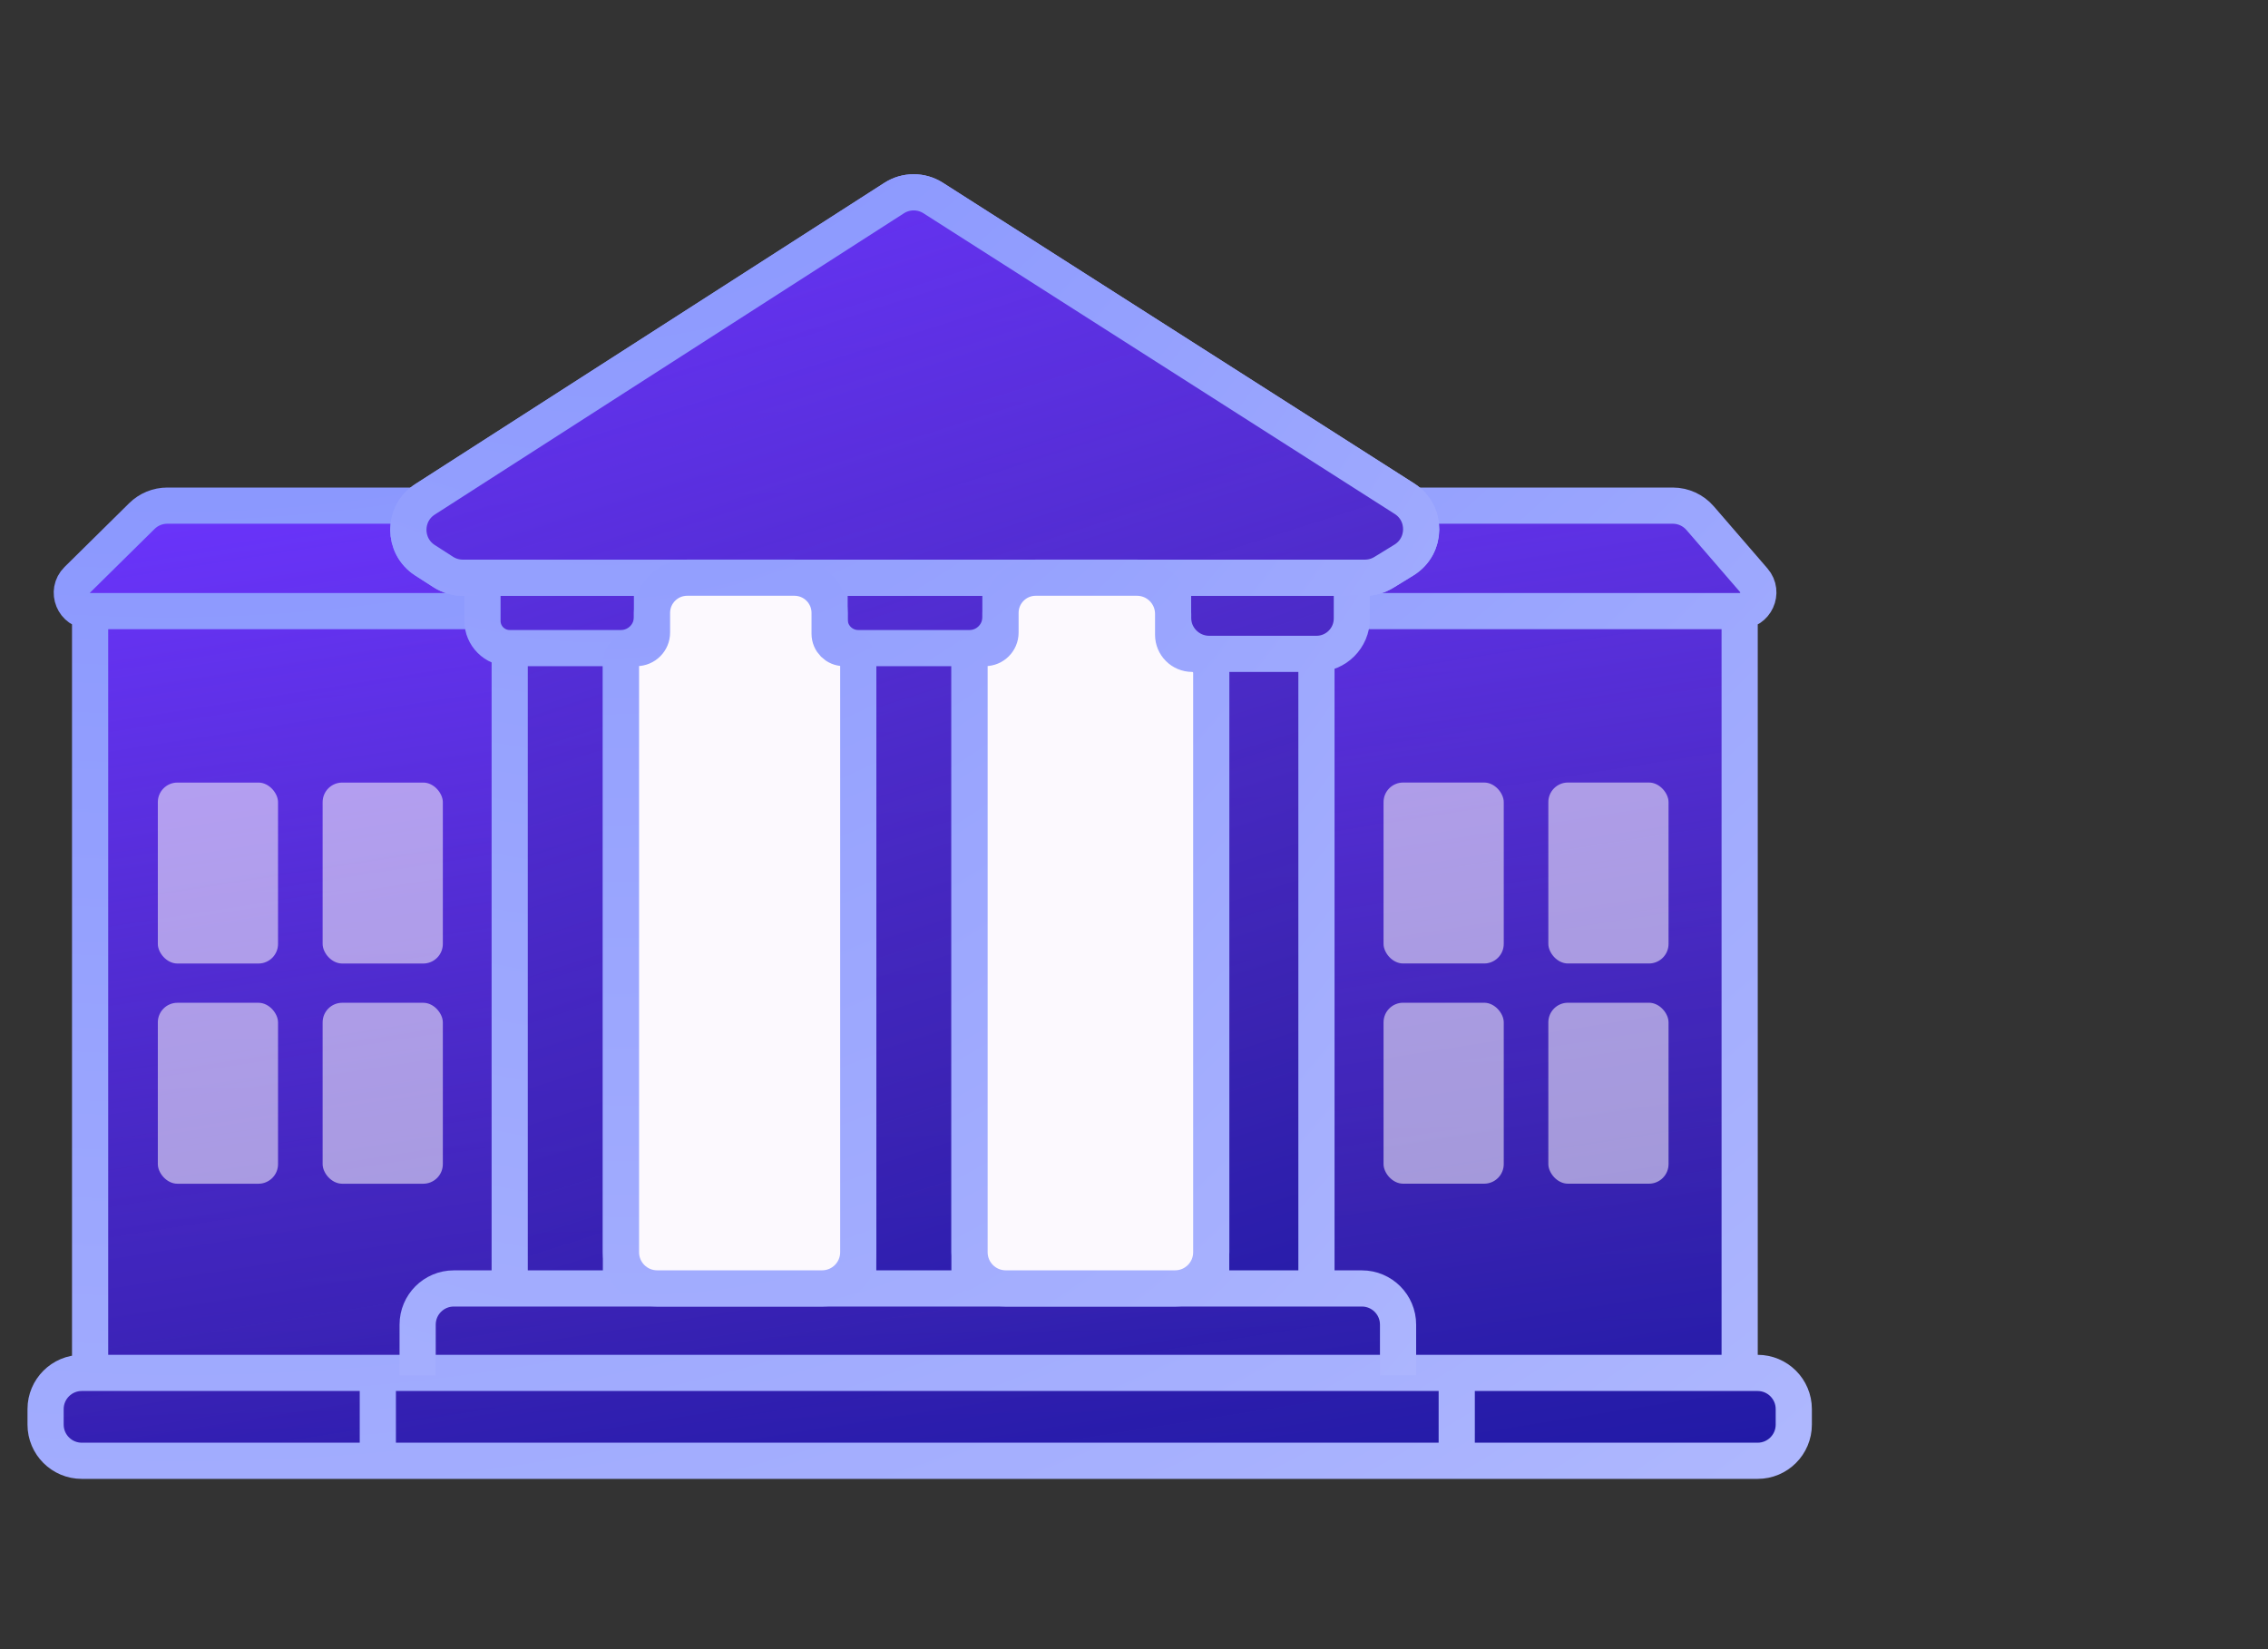 <?xml version="1.0" encoding="UTF-8"?>
<svg xmlns="http://www.w3.org/2000/svg" width="110" height="80" viewBox="0 0 110 80" fill="none">
  <rect x="0" y="0" width="110" height="80" fill="#333333" stroke="none"/>
  <path d="M87 68.354V69.107C87 70.076 86.214 70.862 85.245 70.862H70.653H18.325H3.966C2.997 70.862 2.211 70.076 2.211 69.107V68.354C2.211 67.385 2.997 66.599 3.966 66.599H4.37V29.644C3.578 29.644 3.184 28.684 3.748 28.127L6.881 25.034C7.21 24.709 7.652 24.528 8.114 24.528H20.087H68.771H81.13C81.64 24.528 82.125 24.75 82.458 25.136L85.06 28.148C85.566 28.734 85.15 29.644 84.375 29.644V66.599H85.245C86.214 66.599 87 67.385 87 68.354Z" fill="#D9D9D9"></path>
  <path d="M87 68.354V69.107C87 70.076 86.214 70.862 85.245 70.862H70.653H18.325H3.966C2.997 70.862 2.211 70.076 2.211 69.107V68.354C2.211 67.385 2.997 66.599 3.966 66.599H4.37V29.644C3.578 29.644 3.184 28.684 3.748 28.127L6.881 25.034C7.21 24.709 7.652 24.528 8.114 24.528H20.087H68.771H81.13C81.64 24.528 82.125 24.75 82.458 25.136L85.06 28.148C85.566 28.734 85.15 29.644 84.375 29.644V66.599H85.245C86.214 66.599 87 67.385 87 68.354Z" fill="url(#paint0_linear_3038_4241)"></path>
  <path d="M87 68.354V69.107C87 70.076 86.214 70.862 85.245 70.862H70.653H18.325H3.966C2.997 70.862 2.211 70.076 2.211 69.107V68.354C2.211 67.385 2.997 66.599 3.966 66.599H4.37V29.644C3.578 29.644 3.184 28.684 3.748 28.127L6.881 25.034C7.21 24.709 7.652 24.528 8.114 24.528H20.087H68.771H81.13C81.64 24.528 82.125 24.75 82.458 25.136L85.06 28.148C85.566 28.734 85.15 29.644 84.375 29.644V66.599H85.245C86.214 66.599 87 67.385 87 68.354Z" fill="url(#paint1_linear_3038_4241)"></path>
  <path d="M70.653 66.599V70.862M70.653 66.599H18.325M70.653 66.599H84.375M70.653 70.862H85.245C86.214 70.862 87 70.076 87 69.107V68.354C87 67.385 86.214 66.599 85.245 66.599H84.375M70.653 70.862H18.325M18.325 66.599V70.862M18.325 66.599H4.37M18.325 70.862H3.966C2.997 70.862 2.211 70.076 2.211 69.107V68.354C2.211 67.385 2.997 66.599 3.966 66.599H4.37M4.37 66.599V29.644M4.37 29.644V29.644C3.578 29.644 3.184 28.684 3.748 28.127L6.881 25.034C7.21 24.709 7.652 24.528 8.114 24.528H20.087H68.771H81.13C81.64 24.528 82.125 24.75 82.458 25.136L85.06 28.148C85.566 28.734 85.15 29.644 84.375 29.644V29.644M4.37 29.644H23.311H65.664H84.375M84.375 29.644V66.599" stroke="url(#paint2_radial_3038_4241)" stroke-width="1.755"></path>
  <path d="M20.611 24.224L43.365 9.608C43.941 9.238 44.68 9.236 45.257 9.605L68.116 24.192C69.208 24.889 69.194 26.489 68.089 27.167L67.114 27.766C66.838 27.935 66.52 28.025 66.196 28.025H65.566V30.003C65.566 30.951 64.797 31.719 63.849 31.719V62.502H61.18H58.743H47.021H44.218H41.624H30.117H27.367H24.721V31.439C23.992 31.439 23.401 30.848 23.401 30.119V28.025H22.445C22.108 28.025 21.779 27.928 21.495 27.746L20.611 27.177C19.536 26.486 19.536 24.915 20.611 24.224Z" fill="#D9D9D9"></path>
  <path d="M20.611 24.224L43.365 9.608C43.941 9.238 44.68 9.236 45.257 9.605L68.116 24.192C69.208 24.889 69.194 26.489 68.089 27.167L67.114 27.766C66.838 27.935 66.52 28.025 66.196 28.025H65.566V30.003C65.566 30.951 64.797 31.719 63.849 31.719V62.502H61.18H58.743H47.021H44.218H41.624H30.117H27.367H24.721V31.439C23.992 31.439 23.401 30.848 23.401 30.119V28.025H22.445C22.108 28.025 21.779 27.928 21.495 27.746L20.611 27.177C19.536 26.486 19.536 24.915 20.611 24.224Z" fill="url(#paint3_linear_3038_4241)"></path>
  <path d="M20.611 24.224L43.365 9.608C43.941 9.238 44.68 9.236 45.257 9.605L68.116 24.192C69.208 24.889 69.194 26.489 68.089 27.167L67.114 27.766C66.838 27.935 66.52 28.025 66.196 28.025H65.566V30.003C65.566 30.951 64.797 31.719 63.849 31.719V62.502H61.18H58.743H47.021H44.218H41.624H30.117H27.367H24.721V31.439C23.992 31.439 23.401 30.848 23.401 30.119V28.025H22.445C22.108 28.025 21.779 27.928 21.495 27.746L20.611 27.177C19.536 26.486 19.536 24.915 20.611 24.224Z" fill="url(#paint4_linear_3038_4241)"></path>
  <path d="M23.401 28.025H22.445C22.108 28.025 21.779 27.928 21.495 27.746L20.611 27.177C19.536 26.486 19.536 24.915 20.611 24.224L43.365 9.608C43.941 9.238 44.68 9.236 45.257 9.605L68.116 24.192C69.208 24.889 69.194 26.489 68.089 27.167L67.114 27.766C66.838 27.935 66.52 28.025 66.196 28.025H65.566M23.401 28.025V30.119C23.401 30.848 23.992 31.439 24.721 31.439V31.439M23.401 28.025H31.622M31.622 28.025V29.934C31.622 30.765 30.948 31.439 30.117 31.439V31.439M31.622 28.025H40.235M40.235 28.025V30.05C40.235 30.817 40.857 31.439 41.624 31.439V31.439M40.235 28.025H48.522M48.522 28.025V29.937C48.522 30.766 47.85 31.439 47.021 31.439V31.439M48.522 28.025H56.894M56.894 28.025V29.965C56.894 30.934 57.68 31.719 58.649 31.719H58.743M56.894 28.025H65.566M65.566 28.025V30.003C65.566 30.951 64.797 31.719 63.849 31.719V31.719M24.721 31.439V62.502M24.721 31.439H27.367H30.117M24.721 62.502H22.01C21.041 62.502 20.256 63.288 20.256 64.257V66.72M24.721 62.502H27.367H30.117M67.807 66.72V64.257C67.807 63.288 67.022 62.502 66.052 62.502H63.849M30.117 31.439V62.502M30.117 62.502H41.624M41.624 31.439V62.502M41.624 31.439H44.218H47.021M41.624 62.502H44.218H47.021M47.021 31.439V62.502M47.021 62.502H58.743M58.743 31.719V62.502M58.743 31.719H61.18H63.849M58.743 62.502H61.18H63.849M63.849 31.719V62.502" stroke="url(#paint5_radial_3038_4241)" stroke-width="1.755"></path>
  <path d="M20.613 24.224L43.367 9.608C43.943 9.238 44.682 9.236 45.259 9.605L68.118 24.192C69.21 24.889 69.196 26.489 68.091 27.167L67.116 27.766C66.84 27.935 66.522 28.025 66.198 28.025H65.568H56.896H48.524H40.237H31.623H23.403H22.446C22.11 28.025 21.78 27.928 21.497 27.746L20.613 27.177C19.538 26.486 19.538 24.915 20.613 24.224Z" fill="#D9D9D9"></path>
  <path d="M20.613 24.224L43.367 9.608C43.943 9.238 44.682 9.236 45.259 9.605L68.118 24.192C69.21 24.889 69.196 26.489 68.091 27.167L67.116 27.766C66.84 27.935 66.522 28.025 66.198 28.025H65.568H56.896H48.524H40.237H31.623H23.403H22.446C22.11 28.025 21.78 27.928 21.497 27.746L20.613 27.177C19.538 26.486 19.538 24.915 20.613 24.224Z" fill="url(#paint6_linear_3038_4241)"></path>
  <path d="M20.613 24.224L43.367 9.608C43.943 9.238 44.682 9.236 45.259 9.605L68.118 24.192C69.21 24.889 69.196 26.489 68.091 27.167L67.116 27.766C66.84 27.935 66.522 28.025 66.198 28.025H65.568H56.896H48.524H40.237H31.623H23.403H22.446C22.11 28.025 21.78 27.928 21.497 27.746L20.613 27.177C19.538 26.486 19.538 24.915 20.613 24.224Z" fill="url(#paint7_linear_3038_4241)"></path>
  <path d="M20.613 24.224L43.367 9.608C43.943 9.238 44.682 9.236 45.259 9.605L68.118 24.192C69.21 24.889 69.196 26.489 68.091 27.167L67.116 27.766C66.84 27.935 66.522 28.025 66.198 28.025H65.568H56.896H48.524H40.237H31.623H23.403H22.446C22.11 28.025 21.78 27.928 21.497 27.746L20.613 27.177C19.538 26.486 19.538 24.915 20.613 24.224Z" stroke="url(#paint8_radial_3038_4241)" stroke-width="1.755"></path>
  <path d="M48.526 29.73V30.686C48.526 31.101 48.19 31.437 47.775 31.437C47.361 31.437 47.024 31.773 47.024 32.187V60.745C47.024 61.715 47.81 62.5 48.779 62.5H56.992C57.961 62.5 58.747 61.715 58.747 60.745V32.642C58.747 32.131 58.333 31.717 57.822 31.717C57.312 31.717 56.898 31.303 56.898 30.793V29.778C56.898 28.808 56.112 28.023 55.143 28.023H50.233C49.29 28.023 48.526 28.787 48.526 29.73Z" fill="#FCF9FE" stroke="url(#paint9_radial_3038_4241)" stroke-width="1.755"></path>
  <path d="M31.623 29.73V30.684C31.623 31.1 31.286 31.437 30.871 31.437C30.455 31.437 30.118 31.773 30.118 32.189V60.745C30.118 61.715 30.904 62.5 31.873 62.5H39.871C40.84 62.5 41.626 61.715 41.626 60.745V32.131C41.626 31.747 41.315 31.437 40.931 31.437C40.548 31.437 40.237 31.126 40.237 30.742V29.73C40.237 28.787 39.473 28.023 38.53 28.023H33.33C32.387 28.023 31.623 28.787 31.623 29.73Z" fill="#FCF9FE" stroke="url(#paint10_radial_3038_4241)" stroke-width="1.755"></path>
  <g opacity="0.55">
    <rect x="7.655" y="37.962" width="5.83" height="8.778" rx="0.951" fill="#FCF9FE"></rect>
    <rect x="7.655" y="48.644" width="5.83" height="8.778" rx="0.951" fill="#FCF9FE"></rect>
    <rect x="15.648" y="37.962" width="5.83" height="8.778" rx="0.951" fill="#FCF9FE"></rect>
    <rect x="67.103" y="37.96" width="5.83" height="8.778" rx="0.951" fill="#FCF9FE"></rect>
    <rect x="67.103" y="48.642" width="5.83" height="8.778" rx="0.951" fill="#FCF9FE"></rect>
    <rect x="75.096" y="37.96" width="5.83" height="8.778" rx="0.951" fill="#FCF9FE"></rect>
    <rect x="75.096" y="48.642" width="5.83" height="8.778" rx="0.951" fill="#FCF9FE"></rect>
    <rect x="15.648" y="48.644" width="5.83" height="8.778" rx="0.951" fill="#FCF9FE"></rect>
  </g>
  <defs>
    <linearGradient id="paint0_linear_3038_4241" x1="23.471" y1="18.979" x2="24.712" y2="78.617" gradientUnits="userSpaceOnUse">
      <stop offset="0.165" stop-color="#1C2069"></stop>
      <stop offset="0.959" stop-color="#121185"></stop>
    </linearGradient>
    <linearGradient id="paint1_linear_3038_4241" x1="13.472" y1="14.754" x2="34.562" y2="148.629" gradientUnits="userSpaceOnUse">
      <stop offset="0.059" stop-color="#6B34FD"></stop>
      <stop offset="0.372" stop-color="#6B34FD" stop-opacity="0.43"></stop>
      <stop offset="0.627" stop-color="#1922FA" stop-opacity="0.13"></stop>
    </linearGradient>
    <radialGradient id="paint2_radial_3038_4241" cx="0" cy="0" r="1" gradientUnits="userSpaceOnUse" gradientTransform="translate(8.481 -89.811) rotate(85.046) scale(351.165 278.754)">
      <stop stop-color="#5467FD"></stop>
      <stop offset="1" stop-color="white"></stop>
    </radialGradient>
    <linearGradient id="paint3_linear_3038_4241" x1="31.394" y1="2.088" x2="34.519" y2="76.281" gradientUnits="userSpaceOnUse">
      <stop offset="0.165" stop-color="#1C2069"></stop>
      <stop offset="0.959" stop-color="#121185"></stop>
    </linearGradient>
    <linearGradient id="paint4_linear_3038_4241" x1="25.242" y1="-3.175" x2="74.724" y2="151.952" gradientUnits="userSpaceOnUse">
      <stop offset="0.059" stop-color="#6B34FD"></stop>
      <stop offset="0.372" stop-color="#6B34FD" stop-opacity="0.43"></stop>
      <stop offset="0.627" stop-color="#1922FA" stop-opacity="0.13"></stop>
    </linearGradient>
    <radialGradient id="paint5_radial_3038_4241" cx="0" cy="0" r="1" gradientUnits="userSpaceOnUse" gradientTransform="translate(22.171 -133.433) rotate(87.549) scale(436.219 171.988)">
      <stop stop-color="#5467FD"></stop>
      <stop offset="1" stop-color="white"></stop>
    </radialGradient>
    <linearGradient id="paint6_linear_3038_4241" x1="31.396" y1="2.088" x2="34.52" y2="76.281" gradientUnits="userSpaceOnUse">
      <stop offset="0.165" stop-color="#1C2069"></stop>
      <stop offset="0.959" stop-color="#121185"></stop>
    </linearGradient>
    <linearGradient id="paint7_linear_3038_4241" x1="25.244" y1="-3.175" x2="74.725" y2="151.952" gradientUnits="userSpaceOnUse">
      <stop offset="0.059" stop-color="#6B34FD"></stop>
      <stop offset="0.372" stop-color="#6B34FD" stop-opacity="0.43"></stop>
      <stop offset="0.627" stop-color="#1922FA" stop-opacity="0.13"></stop>
    </linearGradient>
    <radialGradient id="paint8_radial_3038_4241" cx="0" cy="0" r="1" gradientUnits="userSpaceOnUse" gradientTransform="translate(22.173 -133.433) rotate(87.549) scale(436.219 171.988)">
      <stop stop-color="#5467FD"></stop>
      <stop offset="1" stop-color="white"></stop>
    </radialGradient>
    <radialGradient id="paint9_radial_3038_4241" cx="0" cy="0" r="1" gradientUnits="userSpaceOnUse" gradientTransform="translate(22.173 -133.436) rotate(87.549) scale(436.219 171.988)">
      <stop stop-color="#5467FD"></stop>
      <stop offset="1" stop-color="white"></stop>
    </radialGradient>
    <radialGradient id="paint10_radial_3038_4241" cx="0" cy="0" r="1" gradientUnits="userSpaceOnUse" gradientTransform="translate(22.173 -133.436) rotate(87.549) scale(436.219 171.988)">
      <stop stop-color="#5467FD"></stop>
      <stop offset="1" stop-color="white"></stop>
    </radialGradient>
  </defs>
</svg>
